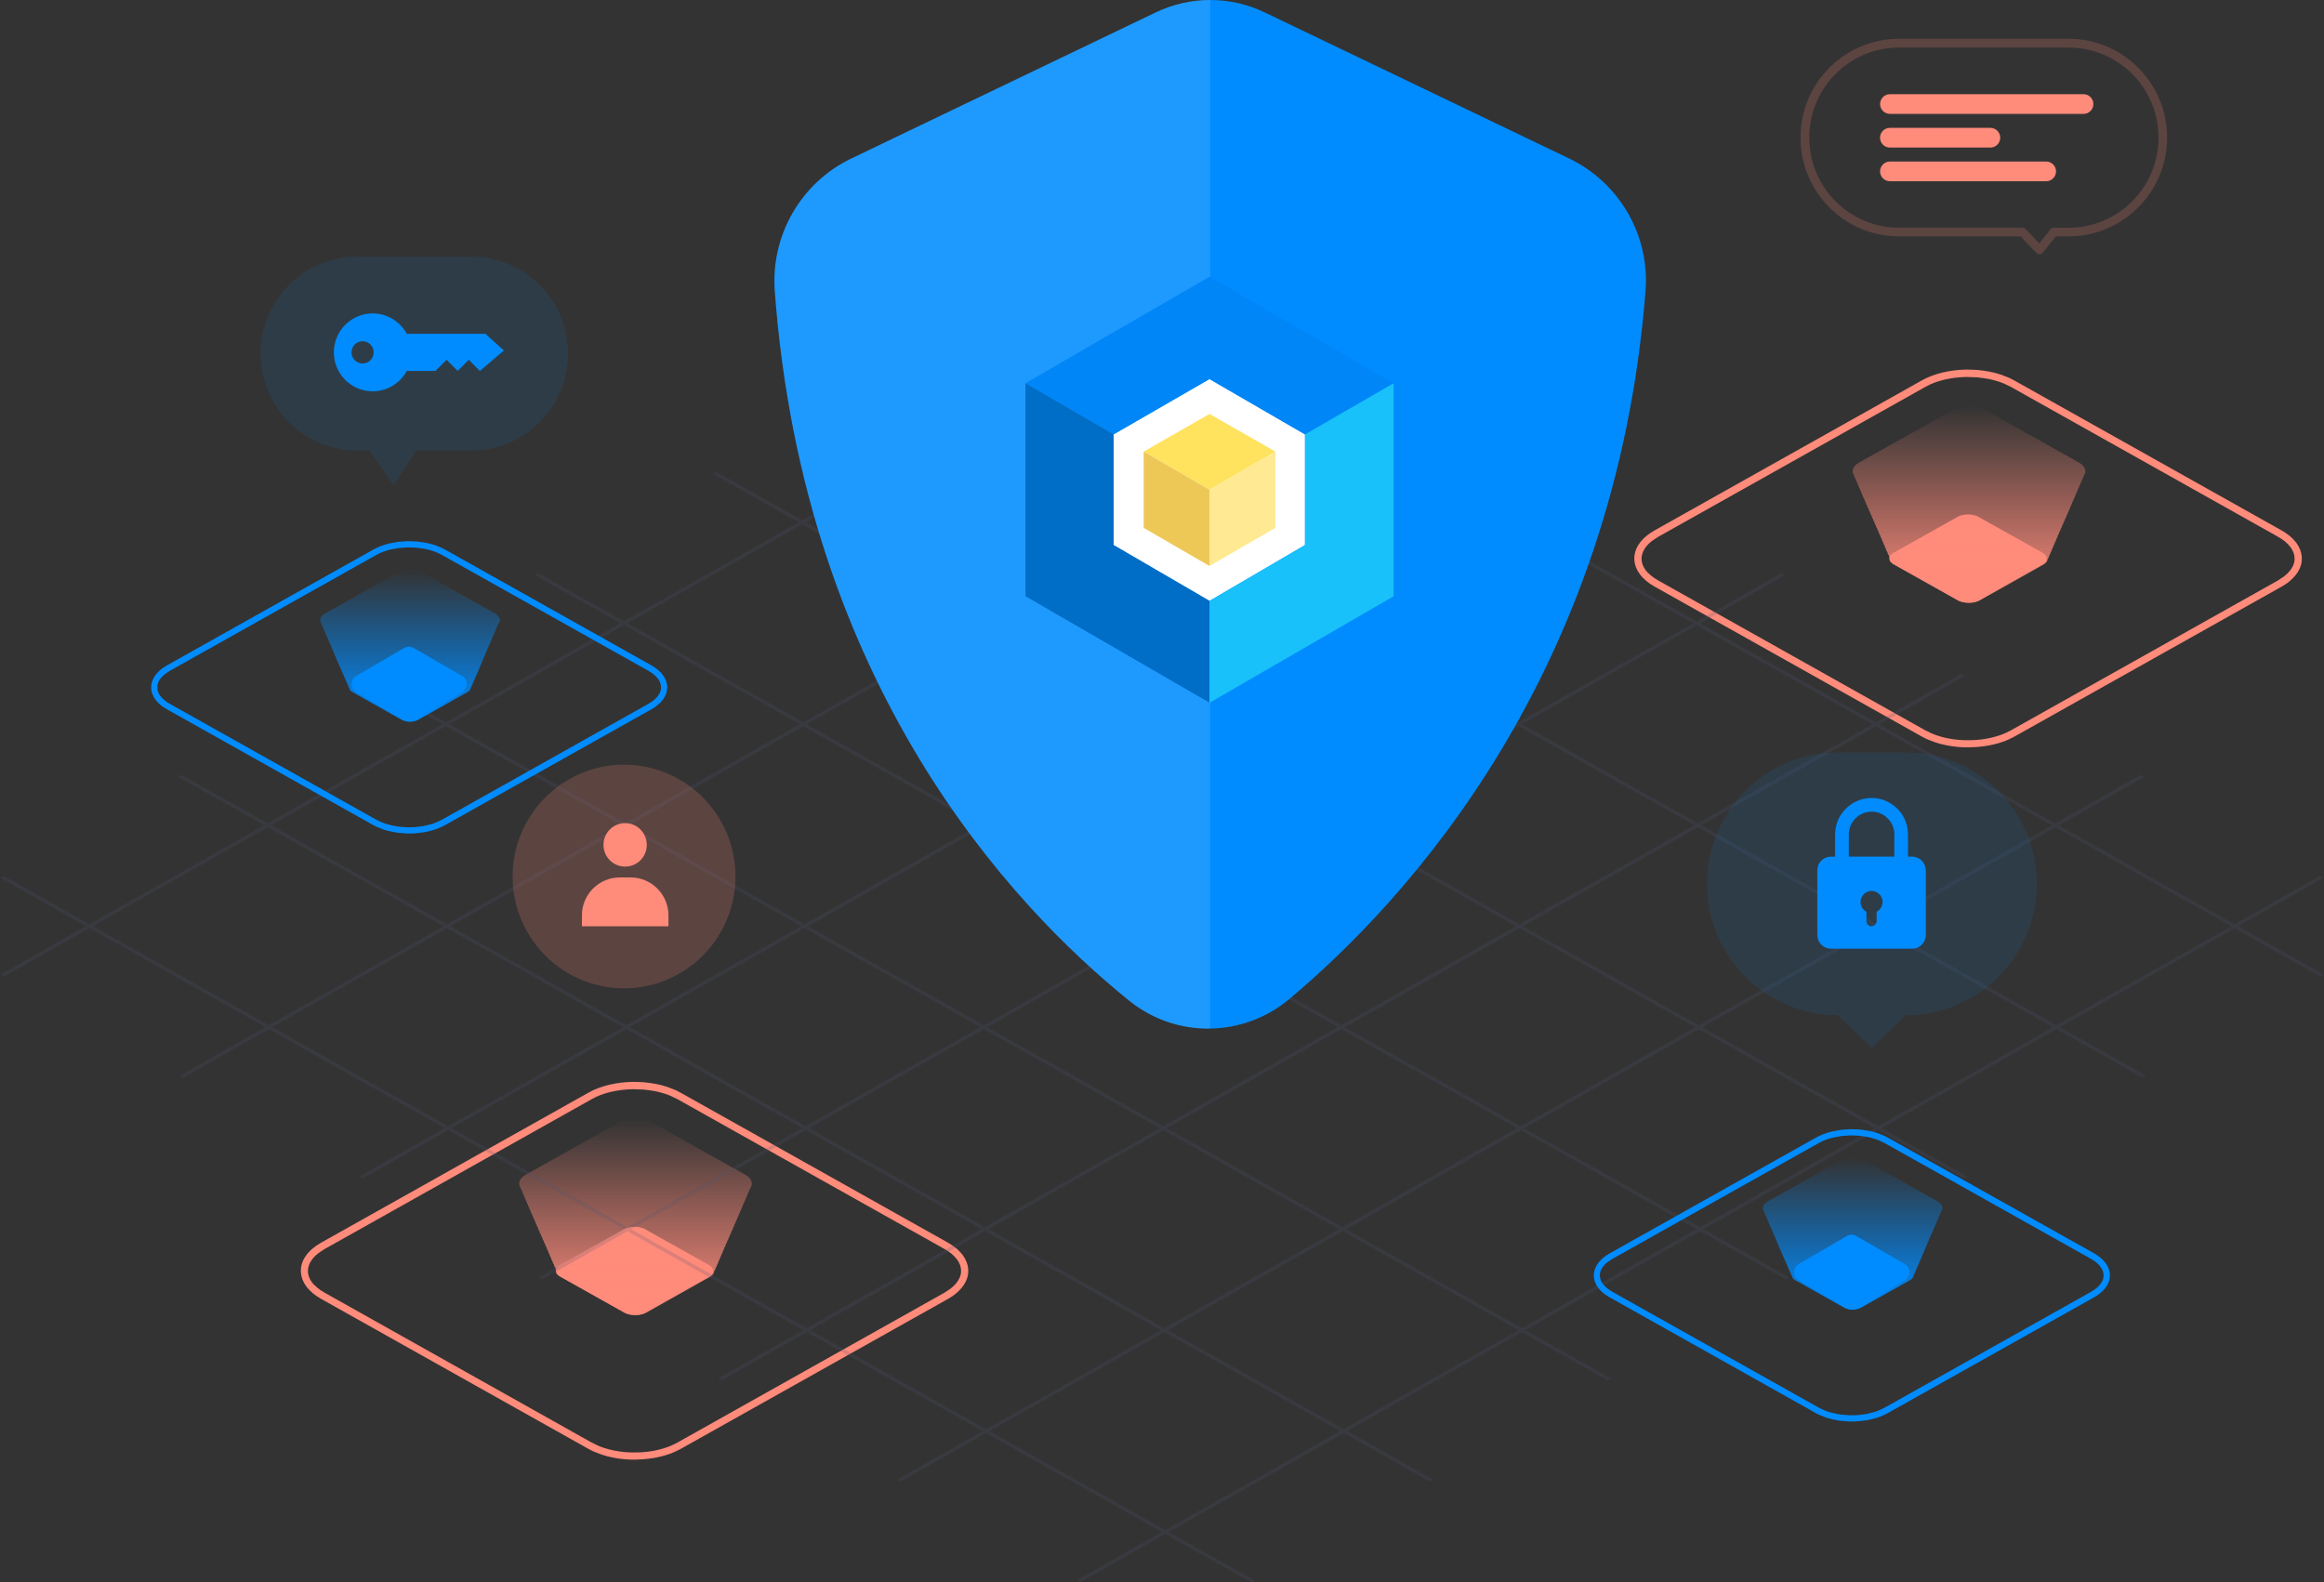 <svg width="420" height="286" viewBox="0 0 420 286" fill="none" xmlns="http://www.w3.org/2000/svg">
<rect x="0" y="0" width="420" height="286" fill="#333333" stroke="none"/>
<g clip-path="url(#clip0_2128_9697)">
<path d="M115.052 263.817H113.964L112.884 263.748L111.822 263.628L110.777 263.447L109.758 263.215L108.764 262.923L107.196 262.313L106.339 261.875L58.023 234.758L57.252 234.285L56.541 233.752L55.89 233.142L55.419 232.601L54.956 231.896L54.648 231.226L54.459 230.555L54.365 229.911L54.391 229.171L54.528 228.492L54.776 227.822L55.085 227.255L55.53 226.627L56.079 226.034L56.721 225.476L57.218 225.115L57.998 224.625L106.314 197.508L107.153 197.07L108.087 196.683L109.047 196.348L110.057 196.073L111.085 195.858L112.148 195.695L113.219 195.592L114.289 195.54L115.377 195.557L116.448 195.617L117.519 195.746L118.564 195.918L119.584 196.15L120.577 196.442L122.145 197.053L123.01 197.5L171.327 224.608L172.098 225.089L172.8 225.605L173.417 226.18L173.982 226.834L174.393 227.478L174.693 228.131L174.899 228.819L174.984 229.446L174.967 230.194L174.83 230.882L174.582 231.544L174.222 232.188L173.819 232.738L173.271 233.331L172.646 233.89L172.149 234.26L171.361 234.749L123.045 261.866L122.188 262.296L121.28 262.691L120.295 263.018L119.301 263.284L118.273 263.499L117.211 263.654L116.148 263.757L115.069 263.8L115.052 263.817ZM56.841 232.266L57.372 232.764L57.98 233.22L58.674 233.649L106.939 260.74L108.284 261.385L109.166 261.703L110.083 261.969L111.025 262.184L112.002 262.347L112.996 262.459L114.007 262.519H115.026L116.037 262.485L117.031 262.39L118.024 262.244L118.984 262.038L119.909 261.789L120.809 261.488L121.631 261.135L122.428 260.731L170.693 233.641L171.823 232.884L172.363 232.412L172.817 231.922L173.143 231.466L173.408 230.976L173.588 230.495L173.682 230.022V229.532L173.622 229.051L173.468 228.561L173.237 228.071L172.92 227.59L172.483 227.091L171.969 226.61L171.369 226.172L170.667 225.734L122.402 198.651L121.049 198.007L120.175 197.689L119.258 197.422L118.316 197.207L117.331 197.053L116.328 196.932L114.306 196.864L113.304 196.915L112.302 197.01L111.317 197.164L110.357 197.362L109.423 197.611L108.541 197.912L107.702 198.265L106.931 198.669L58.657 225.759L57.518 226.516L56.969 226.988L56.524 227.478L56.173 227.977L55.933 228.432L55.762 228.922L55.667 229.403L55.65 229.876L55.719 230.366L55.864 230.847L56.096 231.337L56.438 231.853L56.832 232.3L56.841 232.266Z" fill="#FF8B7B"/>
<path d="M100.779 230.409L100.916 230.529L101.07 230.649L101.25 230.761L112.755 237.216L112.952 237.319L113.089 237.379L113.312 237.456L113.534 237.525L113.766 237.585L114.014 237.62L114.254 237.646L114.503 237.663H115.008L115.256 237.637L115.496 237.603L115.736 237.551L115.967 237.491L116.182 237.422L116.396 237.336L116.584 237.233L128.098 230.778L128.278 230.667L128.381 230.589L128.518 230.469L128.638 230.349L128.732 230.211L128.809 230.082L128.86 229.945L128.886 229.799V229.661L128.869 229.515L128.835 229.377L128.766 229.24L128.68 229.111L128.569 228.982L128.432 228.862L128.278 228.741L128.098 228.63L116.584 222.175L116.396 222.072L116.25 222.012L116.036 221.934L115.805 221.866L115.573 221.814L115.333 221.771L115.085 221.745L114.837 221.728H114.588L114.34 221.745L114.091 221.762L113.851 221.797L113.612 221.848L113.38 221.909L113.158 221.986L112.952 222.072L112.755 222.175L101.25 228.63L101.07 228.741L100.959 228.819L100.821 228.939L100.702 229.068L100.607 229.197L100.539 229.334L100.487 229.472L100.453 229.609V229.756L100.479 229.893L100.513 230.031L100.582 230.168L100.667 230.306L100.779 230.435V230.409Z" fill="#FF8B7B"/>
<path d="M135.646 214.612L135.586 214.698L135.56 214.818L135.492 215.016L135.381 215.213L135.329 215.291L135.303 215.42L135.226 215.617L135.124 215.815L135.064 215.892L135.038 216.021L134.969 216.219L134.867 216.417L134.798 216.511L134.772 216.64L134.712 216.838L134.61 217.027L134.541 217.113L134.515 217.25L134.447 217.439L134.344 217.629L134.284 217.714L134.258 217.852L134.19 218.05L134.087 218.23L134.027 218.316L134.001 218.462L133.933 218.651L133.83 218.832L133.761 218.926L133.736 219.072L133.667 219.253L133.573 219.433L133.496 219.537L133.47 219.683L133.41 219.863L133.316 220.035L133.239 220.138L133.213 220.284L133.145 220.465L133.059 220.637L132.982 220.74L132.948 220.895L132.888 221.066L132.793 221.238L132.716 221.359L132.691 221.505L132.622 221.677L132.536 221.84L132.459 221.952L132.434 222.098L132.365 222.27L132.279 222.433L132.194 222.545L132.168 222.699L132.108 222.863L132.014 223.026L131.945 223.138L131.902 223.301L131.843 223.464L131.757 223.619L131.671 223.739L131.645 223.894L131.586 224.057L131.5 224.212L131.414 224.332L131.388 224.496L131.329 224.65L131.243 224.805L131.157 224.934L131.123 225.097L131.063 225.252L130.986 225.407L130.892 225.527V225.544L130.857 225.699L130.806 225.854L130.729 226.008L130.626 226.137V226.155L130.6 226.309L130.549 226.464L130.463 226.61L130.369 226.748L130.335 226.911L130.283 227.066L130.206 227.212L130.112 227.349V227.375L130.078 227.53L130.026 227.676L129.949 227.822L129.846 227.968V227.994L129.821 228.14L129.769 228.295L129.684 228.432L129.589 228.578H129.581V228.604L129.564 228.75L129.504 228.896L129.427 229.034L129.332 229.171H129.324V229.214L129.29 229.36L129.247 229.498L129.17 229.635L129.067 229.773H129.058V229.825L129.033 229.971L128.981 230.108L128.913 230.237L128.818 230.375L128.699 230.495L128.561 230.615L128.45 230.693L128.27 230.804L116.765 237.259L116.568 237.362L116.354 237.448L116.131 237.517L115.908 237.577L115.669 237.629L115.42 237.663L115.18 237.68H114.932H114.683L114.426 237.663L114.187 237.637L113.947 237.603L113.707 237.543L113.484 237.474L113.261 237.397L113.133 237.336L112.927 237.233L101.422 230.779L101.242 230.667L101.088 230.546L100.951 230.426L100.84 230.297L100.754 230.16L100.694 230.022L100.651 229.885L100.625 229.747L100.583 229.696L100.488 229.558L100.428 229.421L100.386 229.274L100.368 229.137L100.326 229.094L100.231 228.956L100.163 228.81L100.12 228.664V228.535L100.069 228.492L99.974 228.355L99.906 228.209L99.863 228.063L99.846 227.942L99.812 227.899L99.717 227.753L99.649 227.598L99.606 227.452L99.58 227.323L99.555 227.298L99.46 227.152L99.383 226.997L99.34 226.842L99.323 226.722L99.298 226.687L99.203 226.533L99.126 226.387L99.083 226.232L99.066 226.12L99.041 226.086L98.938 225.931L98.869 225.776L98.818 225.622V225.519L98.775 225.484L98.681 225.329L98.604 225.175L98.552 225.02V224.908L98.527 224.891L98.424 224.736L98.347 224.582L98.295 224.427L98.278 224.324V224.307L98.158 224.152L98.081 223.989L98.038 223.825L98.021 223.731L98.004 223.714L97.901 223.559L97.824 223.396L97.773 223.232L97.756 223.138V223.121L97.644 222.966L97.558 222.803L97.507 222.631V222.528H97.49L97.379 222.373L97.302 222.201L97.25 222.029V221.943H97.233L97.122 221.771L97.044 221.608L96.993 221.436L96.976 221.359L96.865 221.178L96.779 221.006L96.728 220.834V220.757H96.719L96.608 220.585L96.522 220.413L96.462 220.233V220.147L96.342 219.992L96.265 219.812L96.205 219.631V219.562L96.085 219.399L95.999 219.219L95.939 219.029V218.969L95.828 218.797L95.734 218.608L95.682 218.419V218.35L95.562 218.196L95.477 218.007L95.425 217.818V217.749L95.305 217.594L95.22 217.396L95.16 217.207V217.139L95.049 216.984L94.954 216.795L94.894 216.597V216.546L94.783 216.382L94.697 216.185L94.637 215.987V215.927L94.534 215.781L94.44 215.583L94.38 215.385V215.334L94.278 215.188L94.175 214.99L94.115 214.784V214.741L94.012 214.595L93.918 214.397L93.849 214.191L93.832 213.984V213.778L93.875 213.58L93.943 213.374L94.055 213.176L94.192 212.979L94.372 212.79L94.577 212.609L94.731 212.497L94.997 212.334L112.011 202.785L112.31 202.639L112.619 202.51L112.944 202.39L113.278 202.295L113.638 202.227L113.989 202.175L114.358 202.141L114.726 202.124H115.086L115.463 202.141L115.823 202.184L116.183 202.244L116.525 202.321L116.859 202.424L117.185 202.545L117.39 202.639L117.682 202.785L134.695 212.334L134.961 212.497L135.192 212.669L135.389 212.85L135.552 213.048L135.68 213.245L135.775 213.443L135.835 213.649L135.869 213.855V214.062L135.826 214.259L135.749 214.466L135.646 214.663V214.612Z" fill="url(#paint0_linear_2128_9697)"/>
<path d="M356.049 135.076H354.961L353.881 135.007L352.819 134.887L351.774 134.706L350.754 134.474L349.761 134.182L348.184 133.572L347.328 133.133L299.012 106.017L298.241 105.544L297.529 105.011L296.878 104.401L296.407 103.86L295.945 103.155L295.636 102.484L295.448 101.814L295.354 101.169L295.379 100.43L295.516 99.751L295.765 99.081L296.073 98.514L296.519 97.886L297.067 97.293L297.709 96.734L298.206 96.374L298.986 95.884L347.302 68.767L348.142 68.329L349.075 67.942L350.035 67.607L351.046 67.332L352.082 67.117L353.145 66.954L354.215 66.85L355.286 66.799L356.374 66.816L357.445 66.876L358.516 67.005L359.561 67.177L360.589 67.409L361.583 67.701L363.15 68.311L364.016 68.758L412.332 95.866L413.103 96.348L413.805 96.863L414.422 97.439L414.988 98.092L415.399 98.737L415.699 99.39L415.904 100.078L415.99 100.714L415.973 101.462L415.836 102.149L415.587 102.811L415.227 103.456L414.825 104.006L414.277 104.599L413.651 105.157L413.154 105.527L412.366 106.017L364.05 133.133L363.193 133.563L362.285 133.958L361.3 134.285L360.306 134.551L359.278 134.766L358.216 134.921L357.154 135.024L356.074 135.067L356.049 135.076ZM297.838 103.524L298.369 104.023L298.977 104.478L299.671 104.908L347.936 131.999L349.281 132.643L350.163 132.961L351.08 133.236L352.022 133.451L352.999 133.615L353.993 133.726L355.004 133.787H356.023L357.034 133.752L358.028 133.658L359.021 133.512L359.981 133.305L360.906 133.056L361.805 132.755L362.628 132.403L363.425 131.999L411.689 104.908L412.82 104.152L413.36 103.679L413.814 103.189L414.139 102.734L414.405 102.244L414.585 101.762L414.679 101.29V100.8L414.619 100.318L414.465 99.829L414.234 99.339L413.917 98.857L413.48 98.359L412.966 97.878L412.366 97.439L411.664 97.001L363.399 69.919L362.045 69.274L361.172 68.956L360.255 68.69L359.313 68.475L357.334 68.2L355.312 68.131L354.31 68.183L353.307 68.277L352.322 68.432L351.363 68.629L350.437 68.879L349.555 69.18L348.716 69.532L347.945 69.936L299.671 97.027L298.532 97.783L297.984 98.256L297.538 98.746L297.187 99.244L296.947 99.7L296.776 100.19L296.681 100.671L296.664 101.144L296.733 101.633L296.878 102.115L297.11 102.605L297.452 103.12L297.846 103.567L297.838 103.524Z" fill="#FF8B7B"/>
<path d="M341.777 101.668L341.914 101.788L342.068 101.908L342.248 102.02L353.753 108.475L353.95 108.578L354.087 108.638L354.31 108.715L354.533 108.784L354.764 108.844L355.012 108.879L355.252 108.904L355.501 108.922H356.006L356.254 108.896L356.494 108.861L356.734 108.81L356.965 108.75L357.18 108.681L357.394 108.595L357.582 108.492L369.096 102.037L369.276 101.925L369.379 101.848L369.516 101.728L369.636 101.607L369.73 101.47L369.807 101.341L369.858 101.203L369.884 101.057V100.92L369.867 100.774L369.833 100.636L369.764 100.499L369.678 100.37L369.567 100.241L369.43 100.12L369.276 100L369.096 99.888L357.582 93.434L357.394 93.331L357.248 93.27L357.034 93.193L356.803 93.124L356.571 93.073L356.332 93.03L356.083 93.004L355.835 92.987H355.586L355.338 93.004L355.089 93.021L354.85 93.056L354.61 93.107L354.378 93.167L354.156 93.245L353.95 93.331L353.753 93.434L342.248 99.888L342.068 100L341.957 100.078L341.82 100.198L341.7 100.327L341.605 100.456L341.537 100.593L341.485 100.731L341.451 100.868V101.014L341.477 101.152L341.511 101.289L341.58 101.427L341.665 101.564L341.777 101.693V101.668Z" fill="#FF8B7B"/>
<path d="M376.644 85.871L376.584 85.957L376.559 86.077L376.49 86.275L376.379 86.472L376.327 86.549L376.302 86.678L376.224 86.876L376.122 87.074L376.062 87.151L376.036 87.28L375.967 87.478L375.865 87.675L375.796 87.77L375.77 87.899L375.71 88.097L375.608 88.286L375.539 88.372L375.513 88.509L375.445 88.698L375.342 88.887L375.282 88.973L375.256 89.111L375.188 89.308L375.085 89.489L375.025 89.575L374.999 89.721L374.931 89.91L374.828 90.091L374.759 90.185L374.734 90.331L374.665 90.512L374.571 90.692L374.494 90.795L374.468 90.942L374.408 91.122L374.314 91.294L374.237 91.397L374.211 91.543L374.143 91.724L374.057 91.895L373.98 91.999L373.946 92.153L373.886 92.325L373.791 92.497L373.714 92.618L373.689 92.764L373.62 92.936L373.534 93.099L373.457 93.21L373.432 93.357L373.363 93.528L373.277 93.692L373.192 93.803L373.166 93.958L373.106 94.121L373.012 94.285L372.943 94.397L372.901 94.56L372.841 94.723L372.755 94.878L372.669 94.998L372.644 95.153L372.584 95.316L372.498 95.471L372.412 95.591L372.387 95.754L372.327 95.909L372.241 96.064L372.155 96.193L372.121 96.356L372.061 96.511L371.984 96.666L371.89 96.786V96.803L371.855 96.958L371.804 97.112L371.727 97.267L371.624 97.396V97.413L371.598 97.568L371.547 97.723L371.461 97.869L371.367 98.006L371.333 98.17L371.281 98.324L371.204 98.471L371.11 98.608V98.634L371.076 98.788L371.024 98.935L370.947 99.081L370.845 99.227V99.253L370.819 99.399L370.767 99.553L370.682 99.691L370.588 99.837H370.579V99.863L370.562 100.009L370.502 100.155L370.425 100.293L370.331 100.43H370.322V100.473L370.288 100.619L370.245 100.757L370.168 100.894L370.065 101.032H370.056V101.083L370.031 101.229L369.979 101.367L369.911 101.496L369.817 101.633L369.697 101.754L369.56 101.874L369.448 101.951L369.268 102.063L357.763 108.518L357.566 108.621L357.352 108.707L357.129 108.776L356.906 108.836L356.667 108.887L356.418 108.922L356.178 108.939H355.93H355.681L355.424 108.922L355.185 108.896L354.945 108.862L354.705 108.801L354.482 108.733L354.259 108.655L354.131 108.595L353.925 108.492L342.42 102.037L342.24 101.926L342.086 101.805L341.949 101.685L341.838 101.556L341.752 101.419L341.692 101.281L341.649 101.143L341.623 101.006L341.581 100.954L341.486 100.817L341.426 100.679L341.384 100.533L341.366 100.396L341.324 100.353L341.229 100.215L341.161 100.069L341.118 99.923V99.794L341.067 99.751L340.972 99.614L340.904 99.468L340.861 99.321L340.844 99.201L340.81 99.158L340.715 99.012L340.647 98.857L340.604 98.711L340.578 98.582L340.553 98.556L340.458 98.41L340.381 98.256L340.338 98.101L340.321 97.981L340.296 97.946L340.201 97.791L340.124 97.645L340.081 97.491L340.064 97.379L340.039 97.345L339.936 97.19L339.867 97.035L339.816 96.88V96.777L339.773 96.743L339.679 96.588L339.602 96.433L339.55 96.279V96.167L339.525 96.15L339.422 95.995L339.345 95.841L339.293 95.686L339.276 95.583V95.566L339.156 95.411L339.079 95.248L339.036 95.084L339.019 94.99L339.002 94.972L338.899 94.818L338.822 94.654L338.771 94.491L338.754 94.397V94.379L338.642 94.225L338.557 94.061L338.505 93.889V93.786H338.488L338.377 93.632L338.3 93.46L338.248 93.288V93.202H338.231L338.12 93.03L338.043 92.867L337.991 92.695L337.974 92.618L337.863 92.437L337.777 92.265L337.726 92.093V92.016H337.717L337.606 91.844L337.52 91.672L337.46 91.492V91.406L337.34 91.251L337.263 91.07L337.203 90.89V90.821L337.083 90.658L336.997 90.477L336.937 90.288V90.228L336.826 90.056L336.732 89.867L336.68 89.678V89.609L336.561 89.455L336.475 89.266L336.423 89.076V89.008L336.304 88.853L336.218 88.655L336.158 88.466V88.397L336.047 88.243L335.952 88.054L335.892 87.856V87.804L335.781 87.641L335.695 87.443L335.635 87.246V87.186L335.533 87.039L335.438 86.842L335.378 86.644V86.593L335.276 86.446L335.173 86.249L335.113 86.042V85.999L335.01 85.853L334.916 85.656L334.847 85.449L334.83 85.243V85.037L334.873 84.839L334.941 84.633L335.053 84.435L335.19 84.237L335.37 84.049L335.575 83.868L335.73 83.756L335.995 83.593L353.009 74.044L353.308 73.898L353.617 73.769L353.942 73.649L354.276 73.554L354.636 73.486L354.988 73.434L355.356 73.4L355.724 73.382H356.084L356.461 73.4L356.821 73.442L357.181 73.503L357.523 73.58L357.857 73.683L358.183 73.803L358.389 73.898L358.68 74.044L375.693 83.593L375.959 83.756L376.19 83.928L376.387 84.109L376.55 84.306L376.678 84.504L376.773 84.702L376.833 84.908L376.867 85.114V85.32L376.824 85.518L376.747 85.724L376.644 85.922V85.871Z" fill="url(#paint1_linear_2128_9697)"/>
<g opacity="0.2">
<path d="M209.379 57.534L193.865 48.801L193.223 49.162L208.728 57.895L209.371 57.534H209.379ZM241.796 75.789L210.022 57.903L209.379 58.264L241.145 76.15L241.787 75.789H241.796ZM274.212 94.044L242.438 76.159L241.796 76.519L273.57 94.405L274.212 94.044ZM306.612 112.3L274.846 94.414L274.204 94.775L305.969 112.661L306.612 112.3ZM339.028 130.555L307.254 112.669L306.612 113.03L338.386 130.916L339.028 130.555ZM371.436 148.81L339.671 130.924L339.028 131.285L370.793 149.171L371.436 148.81ZM403.852 167.065L372.078 149.18L371.436 149.541L403.21 167.426L403.852 167.065ZM420.009 176.167L404.503 167.435L403.861 167.796L419.367 176.528L420.009 176.167Z" fill="#4D5375"/>
<path d="M177.168 75.78L161.662 67.048L161.02 67.409L176.525 76.141L177.168 75.78ZM209.584 94.035L177.819 76.15L177.176 76.511L208.942 94.397L209.584 94.035ZM242.001 112.291L210.227 94.405L209.584 94.766L241.358 112.652L242.001 112.291ZM274.408 130.538L242.635 112.652L241.992 113.013L273.757 130.898L274.4 130.538H274.408ZM306.825 148.784L275.051 130.898L274.408 131.259L306.182 149.145L306.825 148.784ZM339.224 167.04L307.459 149.154L306.816 149.515L338.582 167.401L339.224 167.04ZM371.641 185.295L339.867 167.409L339.224 167.77L370.998 185.656L371.641 185.295ZM387.797 194.397L372.292 185.664L371.649 186.025L387.155 194.758L387.797 194.397Z" fill="#4D5375"/>
<path d="M144.975 94.035L129.461 85.303L128.818 85.664L144.324 94.397L144.967 94.035H144.975ZM177.392 112.291L145.618 94.405L144.975 94.766L176.741 112.652L177.383 112.291H177.392ZM209.808 130.546L178.034 112.66L177.392 113.021L209.166 130.907L209.808 130.546ZM242.207 148.801L210.442 130.916L209.799 131.277L241.565 149.162L242.207 148.801ZM274.624 167.057L242.85 149.171L242.207 149.532L273.981 167.418L274.624 167.057ZM307.032 185.312L275.266 167.426L274.624 167.787L306.389 185.673L307.032 185.312ZM339.448 203.559L307.674 185.673L307.032 186.034L338.805 203.92L339.448 203.559ZM355.605 212.661L340.099 203.928L339.457 204.289L354.962 213.022L355.605 212.661Z" fill="#4D5375"/>
<path d="M112.763 112.282L97.258 103.55L96.615 103.911L112.13 112.643L112.772 112.282H112.763ZM145.18 130.537L113.415 112.652L112.772 113.013L144.537 130.898L145.18 130.537ZM177.596 148.793L145.822 130.907L145.18 131.268L176.954 149.154L177.596 148.793ZM210.004 167.039L178.239 149.154L177.596 149.515L209.362 167.4L210.004 167.039ZM242.421 185.295L210.647 167.409L210.004 167.77L241.778 185.656L242.421 185.295ZM274.828 203.55L243.063 185.664L242.421 186.025L274.186 203.911L274.828 203.55ZM307.245 221.805L275.471 203.92L274.828 204.281L306.602 222.166L307.245 221.805ZM323.402 230.907L307.896 222.175L307.253 222.536L322.759 231.268L323.402 230.907Z" fill="#4D5375"/>
<path d="M80.561 130.529L65.047 121.797L64.404 122.158L79.919 130.89L80.561 130.529ZM112.978 148.784L81.212 130.899L80.57 131.26L112.335 149.145L112.978 148.784ZM145.394 167.04L113.62 149.154L112.978 149.515L144.751 167.401L145.394 167.04ZM177.802 185.295L146.036 167.409L145.394 167.77L177.159 185.656L177.802 185.295ZM210.218 203.55L178.444 185.665L177.802 186.026L209.576 203.911L210.218 203.55ZM242.626 221.797L210.852 203.911L210.21 204.272L241.975 222.158L242.618 221.797H242.626ZM275.043 240.052L243.269 222.167L242.626 222.528L274.4 240.413L275.043 240.052ZM291.191 249.154L275.685 240.422L275.043 240.783L290.548 249.515L291.191 249.154Z" fill="#4D5375"/>
<path d="M48.35 148.776L32.836 140.043L32.193 140.404L47.708 149.137L48.35 148.776ZM80.767 167.031L49.001 149.145L48.359 149.506L80.124 167.392L80.767 167.031ZM113.183 185.286L81.409 167.401L80.767 167.762L112.541 185.647L113.183 185.286ZM145.591 203.533L113.826 185.647L113.183 186.008L144.948 203.894L145.591 203.533ZM178.007 221.788L146.233 203.903L145.591 204.264L177.365 222.149L178.007 221.788ZM210.407 240.035L178.641 222.149L177.999 222.51L209.764 240.396L210.407 240.035ZM242.823 258.29L211.049 240.405L210.407 240.766L242.181 258.651L242.823 258.29ZM258.98 267.392L243.474 258.66L242.832 259.021L258.337 267.753L258.98 267.392Z" fill="#4D5375"/>
<path d="M16.157 167.031L0.643 158.299L0 158.66L15.514 167.392L16.157 167.031ZM48.573 185.286L16.808 167.401L16.165 167.762L47.931 185.647L48.573 185.286ZM80.99 203.542L49.216 185.656L48.573 186.017L80.347 203.903L80.99 203.542ZM113.398 221.797L81.632 203.911L80.99 204.272L112.755 222.158L113.398 221.797ZM145.814 240.052L114.04 222.167L113.398 222.528L145.171 240.413L145.814 240.052ZM178.213 258.308L146.448 240.422L145.805 240.783L177.571 258.669L178.213 258.308ZM210.63 276.563L178.856 258.677L178.213 259.038L209.987 276.924L210.63 276.563ZM226.786 285.665L211.281 276.933L210.638 277.294L226.144 286.026L226.786 285.665Z" fill="#4D5375"/>
<path d="M419.914 158.66L419.272 158.299L403.869 167.031L403.226 167.392L371.658 185.278L371.015 185.639L339.456 203.525L338.813 203.886L307.245 221.771L306.602 222.132L275.043 240.018L274.4 240.388L242.84 258.273L242.198 258.643L210.647 276.529L210.004 276.89L194.584 285.631L195.235 285.992L210.655 277.251L211.298 276.89L242.857 259.004L243.5 258.643L275.06 240.757L275.702 240.396L307.253 222.51L307.896 222.149L339.456 204.264L340.098 203.903L371.649 186.017L372.3 185.647L403.86 167.762L404.503 167.392L419.906 158.66H419.914Z" fill="#4D5375"/>
<path d="M387.497 140.413L386.846 140.052L371.452 148.785L370.809 149.154L339.25 167.04L338.607 167.409L307.039 185.295L306.396 185.656L274.828 203.542L274.185 203.903L242.634 221.789L241.992 222.158L210.432 240.044L209.79 240.414L178.238 258.299L177.596 258.66L162.176 267.401L162.827 267.762L178.238 259.03L178.881 258.66L210.449 240.775L211.092 240.414L242.651 222.528L243.294 222.167L274.845 204.281L275.488 203.92L307.047 186.034L307.69 185.673L339.25 167.788L339.892 167.427L371.46 149.541L372.103 149.18L387.514 140.439L387.497 140.413Z" fill="#4D5375"/>
<path d="M355.09 122.166L354.439 121.797L339.036 130.538L338.393 130.899L306.825 148.784L306.183 149.145L274.623 167.031L273.98 167.401L242.412 185.287L241.769 185.656L210.218 203.542L209.576 203.903L178.016 221.789L177.374 222.15L145.814 240.035L145.171 240.405L129.76 249.137L130.402 249.507L145.822 240.766L146.465 240.405L178.025 222.519L178.667 222.158L210.235 204.272L210.878 203.903L242.429 186.017L243.08 185.656L274.64 167.77L275.282 167.409L306.834 149.524L307.476 149.163L339.044 131.277L339.687 130.916L355.098 122.184L355.09 122.166Z" fill="#4D5375"/>
<path d="M322.664 103.92L322.022 103.559L306.619 112.291L305.976 112.652L274.408 130.538L273.765 130.899L242.206 148.784L241.563 149.154L209.995 167.04L209.352 167.409L177.784 185.295L177.141 185.656L145.582 203.542L144.939 203.903L113.388 221.788L112.745 222.158L97.334 230.89L97.977 231.26L113.397 222.519L114.039 222.158L145.59 204.272L146.233 203.903L177.792 186.017L178.435 185.647L209.986 167.762L210.629 167.401L242.188 149.515L242.831 149.154L274.399 131.268L275.042 130.907L306.61 113.021L307.253 112.66L322.647 103.928L322.664 103.92Z" fill="#4D5375"/>
<path d="M290.258 85.664L289.607 85.303L274.212 94.035L273.57 94.405L242.01 112.291L241.359 112.66L209.799 130.546L209.157 130.907L177.589 148.793L176.946 149.154L145.386 167.04L144.744 167.409L113.184 185.295L112.541 185.665L80.99 203.55L80.348 203.911L64.928 212.652L65.579 213.013L80.99 204.281L81.633 203.911L113.184 186.025L113.826 185.665L145.386 167.779L146.037 167.418L177.589 149.532L178.231 149.162L209.799 131.277L210.442 130.907L242.002 113.021L242.644 112.66L274.212 94.775L274.855 94.414L290.258 85.673V85.664Z" fill="#4D5375"/>
<path d="M257.849 67.409L257.206 67.048L241.795 75.78L241.152 76.15L209.593 94.035L208.95 94.405L177.399 112.291L176.756 112.652L145.188 130.538L144.546 130.898L112.986 148.784L112.343 149.154L80.784 167.04L80.141 167.409L48.581 185.295L47.939 185.656L32.527 194.397L33.17 194.758L48.59 186.025L49.232 185.656L80.784 167.77L81.426 167.409L112.986 149.523L113.628 149.162L145.197 131.277L145.839 130.907L177.408 113.021L178.05 112.652L209.61 94.766L210.252 94.405L241.821 76.519L242.463 76.158L257.866 67.417L257.849 67.409Z" fill="#4D5375"/>
<path d="M225.434 49.171L224.783 48.801L209.38 57.534L208.737 57.903L177.169 75.789L176.526 76.159L144.967 94.044L144.324 94.405L112.756 112.291L112.113 112.652L80.553 130.538L79.911 130.907L48.351 148.793L47.709 149.163L16.157 167.048L15.515 167.409L0.104 176.133L0.755 176.503L16.166 167.762L16.817 167.401L48.368 149.515L49.011 149.145L80.571 131.26L81.213 130.89L112.764 113.004L113.407 112.643L144.975 94.758L145.618 94.397L177.177 76.511L177.82 76.141L209.388 58.255L210.031 57.886L225.442 49.154L225.434 49.171Z" fill="#4D5375"/>
</g>
<path d="M153.841 28.655L208.873 2.243C215.101 -0.748 222.34 -0.748 228.568 2.243L283.558 28.638C292.647 32.995 298.172 42.51 297.384 52.583C291.953 121.831 254.191 162.794 233.023 180.559C224.679 187.564 212.574 187.719 204.093 180.886C182.813 163.722 145.282 123.765 140.022 52.592C139.277 42.518 144.768 33.013 153.849 28.646L153.841 28.655Z" fill="#008CFF"/>
<g opacity="0.12">
<path d="M208.873 2.243L153.849 28.655C144.768 33.013 139.277 42.518 140.022 52.6C145.282 123.773 182.822 163.731 204.093 180.894C208.359 184.332 213.542 186 218.708 185.922V0C215.35 0 211.983 0.748 208.873 2.243Z" fill="white"/>
</g>
<path d="M201.24 78.513L218.579 68.509L235.841 78.513V98.513L218.579 108.612L201.24 98.522V78.513Z" fill="white"/>
<path d="M185.324 69.266L218.589 50.013L251.853 69.266L235.851 78.513L218.589 68.509L201.25 78.513L185.333 69.266H185.324Z" fill="#0086F7"/>
<path d="M218.588 127.013V108.603L201.249 98.505V78.504L185.332 69.265V107.761L218.597 127.013H218.588Z" fill="#006DC7"/>
<path d="M251.845 107.77V69.274L235.842 78.522V98.522L218.58 108.621V127.031L251.845 107.779V107.77Z" fill="#18C1F9"/>
<path d="M218.589 74.817L230.488 81.624L218.589 88.517L206.689 81.624L218.589 74.817Z" fill="#FFE25E"/>
<path d="M218.588 102.304V88.517L230.487 81.624V95.41L218.588 102.304Z" fill="#FFEA93"/>
<path d="M206.689 95.41V81.624L218.589 88.517V102.304L206.689 95.41Z" fill="#EDC857"/>
<path d="M74.23 150.641H73.399L71.737 150.495L70.135 150.177L69.364 149.953L68.147 149.48L67.479 149.145L30.171 128.2L29.571 127.83L29.015 127.418L28.501 126.936L28.141 126.515L27.815 126.034L27.532 125.432L27.404 124.985L27.318 124.401L27.344 123.816L27.455 123.284L27.618 122.837L27.884 122.321L28.235 121.831L28.663 121.367L29.169 120.929L29.554 120.645L30.163 120.267L67.471 99.33L68.122 98.995L68.841 98.694L69.595 98.436L70.375 98.221L71.994 97.929L73.656 97.809L75.326 97.869L76.962 98.101L77.759 98.281L78.53 98.505L79.747 98.978L80.415 99.321L117.723 120.258L118.323 120.636L118.871 121.04L119.351 121.487L119.745 121.934L120.079 122.433L120.327 122.94L120.516 123.55L120.584 124.048L120.558 124.642L120.447 125.183L120.284 125.63L120.019 126.137L119.667 126.627L119.239 127.091L118.357 127.813L117.74 128.191L80.432 149.137L79.764 149.472L79.061 149.773L78.299 150.03L77.519 150.237L76.723 150.409L75.078 150.615L74.238 150.649L74.23 150.641ZM29.323 126.18L29.734 126.567L30.197 126.911L30.736 127.237L68.002 148.157L69.038 148.647L69.715 148.896L70.418 149.102L71.9 149.394L73.442 149.523H74.221L75.001 149.498L76.525 149.309L77.973 148.956L78.659 148.724L79.901 148.14L117.166 127.22L118.04 126.644L118.46 126.275L118.802 125.905L119.068 125.535L119.265 125.166L119.385 124.839L119.453 124.478V124.117L119.41 123.756L119.282 123.344L119.102 122.974L118.854 122.613L118.537 122.261L118.143 121.891L117.68 121.556L117.14 121.221L79.875 100.31L78.838 99.811L78.17 99.57L77.468 99.364L76.74 99.201L75.215 98.986L73.664 98.934L72.114 99.046L70.615 99.313L69.903 99.502L69.218 99.734L68.567 100.009L67.976 100.318L30.711 121.238L29.837 121.814L29.417 122.175L29.075 122.544L28.809 122.923L28.612 123.301L28.501 123.627L28.432 123.997V124.358L28.483 124.77L28.586 125.088L28.783 125.501L29.032 125.862L29.331 126.197L29.323 126.18Z" fill="#008CFF"/>
<path d="M90.131 112.592L90.088 112.652L90.071 112.746L90.011 112.901L89.934 113.056L89.891 113.116L89.874 113.219L89.814 113.365L89.737 113.52L89.694 113.58L89.668 113.683L89.617 113.838L89.54 113.984L89.488 114.053L89.471 114.147L89.42 114.293L89.343 114.44L89.291 114.508L89.274 114.611L89.222 114.758L89.145 114.904L89.094 114.964L89.068 115.076L89.017 115.23L88.94 115.368L88.897 115.437L88.871 115.548L88.82 115.694L88.743 115.832L88.691 115.909L88.674 116.021L88.623 116.159L88.546 116.296L88.486 116.373L88.46 116.485L88.417 116.623L88.34 116.76L88.28 116.838L88.254 116.949L88.203 117.087L88.135 117.224L88.075 117.302L88.049 117.422L87.998 117.559L87.929 117.697L87.869 117.792L87.852 117.903L87.8 118.041L87.732 118.17L87.672 118.256L87.655 118.367L87.603 118.505L87.535 118.634L87.475 118.72L87.449 118.84L87.406 118.969L87.338 119.098L87.278 119.184L87.252 119.313L87.209 119.442L87.141 119.562L87.081 119.657L87.055 119.777L87.012 119.906L86.952 120.026L86.884 120.121L86.858 120.25L86.815 120.37L86.755 120.49L86.687 120.585L86.661 120.714L86.618 120.834L86.558 120.954L86.49 121.049L86.464 121.186L86.421 121.307L86.361 121.427L86.284 121.53L86.258 121.659L86.216 121.78L86.156 121.891L86.079 122.003L86.053 122.132L86.01 122.252L85.95 122.364L85.873 122.467V122.484L85.847 122.605L85.804 122.716L85.745 122.828L85.667 122.94V122.957L85.65 123.069L85.607 123.189L85.547 123.292L85.47 123.404V123.43L85.453 123.541L85.41 123.653L85.35 123.756L85.273 123.859V123.894L85.248 124.006L85.213 124.109L85.153 124.212L85.076 124.315V124.358L85.051 124.47L85.008 124.573L84.956 124.676L84.879 124.779L84.785 124.874L84.674 124.968L84.588 125.028L84.451 125.114L75.567 130.099L75.413 130.177L75.25 130.245L75.079 130.297L74.899 130.349L74.719 130.391L74.531 130.417L74.342 130.434H74.154H73.957H73.76L73.571 130.4L73.391 130.374L73.211 130.331L73.04 130.28L72.869 130.22L72.766 130.177L72.612 130.099L63.728 125.114L63.591 125.028L63.471 124.942L63.368 124.848L63.283 124.745L63.214 124.642L63.171 124.538L63.137 124.435L63.12 124.332L63.086 124.289L63.017 124.186L62.966 124.083L62.94 123.971L62.923 123.868L62.897 123.834L62.82 123.731L62.769 123.619L62.734 123.507V123.404L62.691 123.37L62.614 123.266L62.563 123.155L62.529 123.043V122.948L62.486 122.914L62.417 122.802L62.357 122.682L62.323 122.57L62.306 122.467L62.289 122.441L62.212 122.33L62.152 122.209L62.117 122.089L62.1 121.994L62.083 121.969L62.006 121.848L61.946 121.737L61.912 121.616V121.53L61.878 121.504L61.8 121.384L61.74 121.264L61.698 121.143V121.066L61.672 121.04L61.595 120.92L61.535 120.8L61.492 120.679V120.593L61.466 120.585L61.389 120.465L61.329 120.344L61.286 120.224V120.146L61.261 120.129L61.184 120.009L61.124 119.889L61.09 119.76V119.682L61.064 119.665L60.987 119.545L60.927 119.416L60.892 119.287V119.218L60.867 119.21L60.79 119.089L60.73 118.96L60.687 118.823V118.746H60.678L60.593 118.625L60.533 118.488L60.49 118.35V118.29H60.481L60.396 118.153L60.336 118.024L60.293 117.886V117.826H60.284L60.199 117.688L60.139 117.551L60.096 117.413V117.353H60.087L60.002 117.216L59.941 117.078L59.899 116.941V116.872L59.804 116.752L59.745 116.614L59.702 116.477V116.425L59.607 116.296L59.547 116.159L59.505 116.012V115.969L59.41 115.841L59.342 115.694L59.299 115.548V115.497L59.205 115.376L59.136 115.23L59.093 115.084V115.033L58.999 114.912L58.931 114.766L58.888 114.62V114.568L58.802 114.448L58.734 114.302L58.691 114.147V114.104L58.605 113.975L58.537 113.821L58.494 113.675V113.623L58.417 113.511L58.34 113.365L58.297 113.211V113.168L58.22 113.056L58.142 112.901L58.1 112.746V112.712L58.023 112.6L57.946 112.446L57.894 112.291L57.877 112.128V111.964L57.911 111.81L57.971 111.646L58.048 111.492L58.16 111.345L58.297 111.199L58.459 111.062L58.579 110.976L58.785 110.847L71.918 103.473L72.149 103.361L72.389 103.258L72.637 103.172L72.894 103.103L73.168 103.051L73.443 103.009L73.725 102.983H74.008L74.291 102.974L74.573 102.991L74.856 103.026L75.13 103.069L75.396 103.129L75.653 103.206L75.901 103.292L76.064 103.361L76.287 103.473L89.428 110.847L89.634 110.976L89.814 111.113L89.959 111.251L90.088 111.397L90.191 111.552L90.268 111.706L90.311 111.861L90.336 112.024V112.188L90.302 112.342L90.242 112.497L90.165 112.652L90.131 112.592Z" fill="url(#paint2_linear_2128_9697)"/>
<path d="M64.404 122.158L73.039 117.121C73.57 116.812 74.23 116.812 74.761 117.121L83.473 122.166C84.621 122.828 84.621 124.487 83.473 125.149L74.838 130.185C74.307 130.495 73.647 130.495 73.116 130.185L64.404 125.14C63.256 124.478 63.256 122.82 64.404 122.158Z" fill="#008CFF"/>
<path d="M334.95 256.924H334.119L332.457 256.778L331.644 256.64L330.855 256.46L330.084 256.236L328.868 255.764L328.2 255.428L290.892 234.483L290.292 234.113L289.735 233.701L289.221 233.22L288.861 232.798L288.536 232.317L288.253 231.715L288.125 231.268L288.039 230.684L288.065 230.1L288.176 229.567L288.339 229.12L288.604 228.604L288.956 228.114L289.384 227.65L289.889 227.212L290.275 226.928L290.883 226.55L328.191 205.613L328.842 205.278L329.562 204.977L330.316 204.719L331.095 204.504L332.714 204.212L334.376 204.092L336.047 204.143L337.683 204.375L338.48 204.556L339.251 204.779L340.467 205.252L341.144 205.596L378.452 226.533L379.052 226.911L379.6 227.315L380.08 227.762L380.474 228.209L380.808 228.707L381.056 229.214L381.245 229.825L381.313 230.323L381.288 230.916L381.176 231.458L381.014 231.905L380.748 232.412L380.397 232.902L379.968 233.366L379.086 234.088L378.469 234.466L341.161 255.411L340.502 255.746L339.791 256.047L339.028 256.305L338.249 256.511L337.452 256.683L335.807 256.89L334.967 256.924H334.95ZM290.044 232.463L290.455 232.85L290.917 233.194L291.457 233.52L328.722 254.44L329.759 254.93L330.436 255.171L331.138 255.377L332.612 255.669L334.154 255.798H334.933L335.713 255.772L337.246 255.583L338.694 255.231L339.379 254.999L340.621 254.414L377.887 233.495L378.76 232.919L379.172 232.558L379.514 232.188L379.78 231.819L379.968 231.449L380.088 231.122L380.157 230.761V230.4L380.114 230.039L379.986 229.627L379.806 229.266L379.557 228.896L379.24 228.544L378.846 228.174L378.384 227.839L377.844 227.504L340.579 206.593L339.542 206.094L338.865 205.854L338.163 205.647L337.435 205.484L335.91 205.269L334.359 205.218L332.809 205.329L331.309 205.596L330.598 205.785L329.922 206.017L329.271 206.292L328.68 206.601L291.414 227.521L290.541 228.097L290.121 228.458L289.778 228.828L289.513 229.206L289.315 229.584L289.204 229.911L289.136 230.28V230.641L289.187 231.054L289.29 231.372L289.487 231.784L289.735 232.145L290.035 232.48L290.044 232.463Z" fill="#008CFF"/>
<path d="M350.849 218.866L350.807 218.926L350.789 219.021L350.729 219.175L350.652 219.33L350.609 219.39L350.592 219.494L350.532 219.64L350.455 219.794L350.412 219.854L350.387 219.958L350.335 220.112L350.258 220.258L350.207 220.327L350.19 220.422L350.138 220.568L350.061 220.714L350.01 220.783L349.993 220.886L349.941 221.032L349.864 221.178L349.813 221.238L349.787 221.35L349.736 221.505L349.659 221.642L349.616 221.711L349.59 221.823L349.539 221.969L349.462 222.106L349.41 222.184L349.393 222.295L349.342 222.433L349.265 222.57L349.205 222.648L349.179 222.76L349.136 222.897L349.059 223.035L348.999 223.112L348.973 223.224L348.922 223.361L348.853 223.499L348.793 223.576L348.768 223.696L348.716 223.834L348.648 223.971L348.588 224.066L348.571 224.178L348.519 224.315L348.451 224.444L348.391 224.53L348.374 224.642L348.322 224.779L348.254 224.908L348.194 224.994L348.168 225.115L348.125 225.243L348.057 225.372L347.997 225.458L347.971 225.587L347.928 225.716L347.86 225.836L347.8 225.931L347.774 226.051L347.731 226.18L347.671 226.301L347.603 226.395L347.577 226.524L347.534 226.644L347.474 226.765L347.406 226.859L347.38 226.988L347.337 227.108L347.277 227.229L347.209 227.323L347.183 227.461L347.14 227.581L347.08 227.702L347.003 227.805L346.977 227.934L346.934 228.054L346.874 228.166L346.797 228.277L346.772 228.406L346.729 228.527L346.669 228.638L346.592 228.742V228.759L346.566 228.879L346.523 228.991L346.463 229.102L346.386 229.214V229.231L346.369 229.343L346.326 229.463L346.266 229.567L346.189 229.678V229.704L346.172 229.816L346.129 229.928L346.069 230.031L345.992 230.134V230.168L345.966 230.28L345.932 230.383L345.872 230.486L345.795 230.589V230.632L345.769 230.744L345.726 230.847L345.675 230.95L345.598 231.053L345.504 231.148L345.392 231.243L345.307 231.303L345.17 231.389L336.286 236.374L336.132 236.451L335.969 236.52L335.798 236.571L335.618 236.623L335.438 236.666L335.249 236.692L335.061 236.709H334.872H334.675H334.478L334.29 236.674L334.11 236.649L333.93 236.606L333.759 236.554L333.587 236.494L333.485 236.451L333.33 236.374L324.447 231.389L324.31 231.303L324.19 231.217L324.087 231.122L324.001 231.019L323.933 230.916L323.89 230.813L323.856 230.71L323.839 230.607L323.804 230.564L323.736 230.46L323.684 230.357L323.659 230.246L323.642 230.142L323.616 230.108L323.539 230.005L323.487 229.893L323.453 229.781V229.678L323.41 229.644L323.333 229.541L323.282 229.429L323.247 229.317V229.223L323.205 229.188L323.136 229.077L323.076 228.956L323.042 228.845L323.025 228.742L323.008 228.716L322.93 228.604L322.871 228.484L322.836 228.363L322.819 228.269L322.802 228.243L322.725 228.123L322.665 228.011L322.631 227.891V227.805L322.596 227.779L322.519 227.659L322.459 227.538L322.416 227.418V227.341L322.391 227.315L322.314 227.194L322.254 227.074L322.211 226.954V226.868L322.185 226.859L322.108 226.739L322.048 226.619L322.005 226.498V226.421L321.98 226.404L321.902 226.283L321.842 226.163L321.808 226.034V225.957L321.783 225.94L321.705 225.819L321.645 225.69L321.611 225.561V225.493L321.586 225.484L321.508 225.364L321.448 225.235L321.406 225.097V225.02H321.397L321.311 224.9L321.251 224.762L321.209 224.625V224.564H321.2L321.114 224.427L321.054 224.298L321.012 224.16V224.1H321.003L320.917 223.963L320.857 223.825L320.814 223.688V223.628H320.806L320.72 223.49L320.66 223.353L320.617 223.215V223.146L320.523 223.026L320.463 222.888L320.42 222.751V222.699L320.326 222.57L320.266 222.433L320.223 222.287V222.244L320.129 222.115L320.061 221.969L320.018 221.823V221.771L319.924 221.651L319.855 221.505L319.812 221.359V221.307L319.718 221.187L319.649 221.041L319.607 220.894V220.843L319.521 220.723L319.452 220.576L319.41 220.422V220.379L319.324 220.25L319.255 220.095L319.213 219.949V219.897L319.135 219.786L319.058 219.64L319.015 219.485V219.442L318.938 219.33L318.861 219.175L318.818 219.021V218.986L318.741 218.875L318.664 218.72L318.613 218.565L318.596 218.402V218.239L318.63 218.084L318.69 217.921L318.767 217.766L318.878 217.62L319.015 217.474L319.178 217.336L319.298 217.25L319.504 217.121L332.637 209.747L332.868 209.635L333.108 209.532L333.356 209.446L333.613 209.377L333.887 209.326L334.161 209.283L334.444 209.257H334.727L335.01 209.249L335.292 209.266L335.575 209.3L335.849 209.343L336.115 209.403L336.372 209.481L336.62 209.567L336.783 209.635L337.006 209.747L350.147 217.121L350.352 217.25L350.532 217.388L350.678 217.525L350.807 217.671L350.909 217.826L350.986 217.981L351.029 218.136L351.055 218.299V218.462L351.021 218.617L350.961 218.772L350.884 218.926L350.849 218.866Z" fill="url(#paint3_linear_2128_9697)"/>
<path d="M325.125 228.441L333.76 223.404C334.291 223.095 334.951 223.095 335.482 223.404L344.194 228.45C345.342 229.111 345.342 230.77 344.194 231.432L335.559 236.469C335.028 236.778 334.368 236.778 333.837 236.469L325.125 231.423C323.977 230.762 323.977 229.103 325.125 228.441Z" fill="#008CFF"/>
<path opacity="0.2" d="M368.573 45.956C368.359 45.956 368.154 45.87 367.999 45.707L365.164 42.725H343.19C333.373 42.725 325.389 34.715 325.389 24.865C325.389 15.015 333.373 7.005 343.19 7.005H373.851C383.668 7.005 391.652 15.015 391.652 24.865C391.652 34.715 383.668 42.725 373.851 42.725H371.546L369.182 45.664C369.036 45.845 368.83 45.948 368.599 45.956C368.591 45.956 368.573 45.956 368.565 45.956H368.573ZM343.199 8.595C334.255 8.595 326.974 15.892 326.974 24.873C326.974 33.855 334.247 41.152 343.199 41.152H365.507C365.721 41.152 365.926 41.238 366.081 41.401L368.531 43.98L370.57 41.453C370.715 41.264 370.946 41.16 371.186 41.16H373.868C382.811 41.16 390.093 33.855 390.093 24.882C390.093 15.909 382.82 8.604 373.868 8.604H343.207L343.199 8.595Z" fill="#FF8B7B"/>
<path d="M376.55 20.585H341.547C340.57 20.585 339.773 19.785 339.773 18.805C339.773 17.826 340.57 17.026 341.547 17.026H376.55C377.527 17.026 378.324 17.826 378.324 18.805C378.324 19.785 377.527 20.585 376.55 20.585Z" fill="#FF8B7B"/>
<path d="M359.716 26.67H341.537C340.56 26.67 339.764 25.87 339.764 24.89C339.764 23.911 340.56 23.111 341.537 23.111H359.716C360.692 23.111 361.489 23.911 361.489 24.89C361.489 25.87 360.692 26.67 359.716 26.67Z" fill="#FF8B7B"/>
<path d="M369.8 32.755H341.547C340.57 32.755 339.773 31.955 339.773 30.975C339.773 29.996 340.57 29.196 341.547 29.196H369.8C370.776 29.196 371.573 29.996 371.573 30.975C371.573 31.955 370.776 32.755 369.8 32.755Z" fill="#FF8B7B"/>
<path opacity="0.1" d="M344.442 136.004H332.14C319.076 136.004 308.479 146.627 308.479 159.743C308.479 172.824 319.033 183.439 332.063 183.473C334.71 185.957 338.291 189.412 338.291 189.412L344.442 183.481C357.506 183.481 368.103 172.858 368.103 159.743C368.103 146.636 357.514 136.004 344.442 136.004Z" fill="#008CFF"/>
<path d="M348.032 157.362C348.032 157.362 348.032 157.319 348.032 157.293C348.015 156.03 347.073 154.998 345.83 154.844C345.633 154.818 345.436 154.826 345.239 154.826H344.819V151.655C344.819 150.924 344.819 150.22 344.682 149.498C344.408 148.054 343.569 146.661 342.429 145.75C341.761 145.217 341.05 144.805 340.236 144.538C339.517 144.306 338.729 144.195 337.975 144.238C336.664 144.298 335.37 144.727 334.325 145.535C333.734 145.991 333.246 146.489 332.8 147.108C332.423 147.632 332.149 148.234 331.952 148.844C331.695 149.626 331.644 150.434 331.644 151.251V154.835H331.541C331.335 154.835 331.13 154.835 330.924 154.835C330.059 154.835 329.262 155.265 328.8 155.995C328.329 156.743 328.431 157.663 328.431 158.505V168.862C328.431 169.541 328.628 170.177 329.1 170.684C329.579 171.208 330.265 171.474 330.967 171.474H345.333C345.668 171.474 346.002 171.457 346.327 171.354C347.347 171.01 348.032 170.065 348.041 168.991V157.379L348.032 157.362ZM340.219 163.077C340.193 163.791 339.782 164.47 339.157 164.805V166.481C339.157 167.005 338.729 167.392 338.232 167.409C337.735 167.435 337.306 166.962 337.306 166.481V164.796C336.989 164.633 336.715 164.384 336.518 164.057C336.073 163.318 336.184 162.381 336.733 161.728C337.238 161.118 338.146 160.868 338.891 161.152C339.679 161.444 340.202 162.158 340.228 163V163.034C340.228 163.034 340.228 163.069 340.228 163.077H340.219ZM342.344 152.162V154.826H334.12V151.156C334.12 150.856 334.12 150.555 334.154 150.254C334.214 149.902 334.308 149.558 334.437 149.223C334.582 148.896 334.762 148.595 334.968 148.311C334.933 148.346 334.908 148.389 334.882 148.423C334.951 148.337 335.011 148.26 335.079 148.174C335.045 148.217 335.011 148.269 334.976 148.311C335.199 148.036 335.448 147.787 335.722 147.564C335.679 147.598 335.627 147.632 335.585 147.667C335.67 147.598 335.747 147.538 335.833 147.469C335.799 147.495 335.756 147.529 335.722 147.555C336.013 147.349 336.313 147.168 336.638 147.022C336.981 146.893 337.324 146.799 337.692 146.73C338.06 146.696 338.429 146.696 338.797 146.73C339.157 146.79 339.508 146.885 339.851 147.022C340.176 147.168 340.476 147.349 340.759 147.555C340.725 147.521 340.69 147.495 340.647 147.469C340.733 147.538 340.81 147.598 340.896 147.667C340.853 147.632 340.802 147.598 340.759 147.564C341.033 147.787 341.281 148.036 341.504 148.311C341.47 148.269 341.436 148.217 341.401 148.174C341.47 148.26 341.53 148.337 341.598 148.423C341.573 148.389 341.538 148.346 341.513 148.311C341.718 148.604 341.898 148.905 342.044 149.231C342.172 149.566 342.267 149.902 342.327 150.254C342.387 150.881 342.352 151.535 342.352 152.162H342.344Z" fill="#008CFF"/>
<path opacity="0.2" d="M132.373 163.113C134.954 152.258 128.276 141.359 117.457 138.769C106.637 136.179 95.773 142.879 93.192 153.734C90.61 164.589 97.288 175.488 108.108 178.078C118.927 180.668 129.791 173.968 132.373 163.113Z" fill="#FF8B7B"/>
<path d="M120.807 165.458C120.807 161.668 117.74 158.591 113.962 158.591H112.009C108.231 158.591 105.164 161.668 105.164 165.458V167.418H120.807V165.458Z" fill="#FF8B7B"/>
<path d="M112.977 148.776C115.136 148.776 116.892 150.529 116.892 152.704C116.892 154.878 115.145 156.632 112.977 156.632C110.81 156.632 109.062 154.878 109.062 152.704C109.062 150.529 110.81 148.776 112.977 148.776Z" fill="#FF8B7B"/>
<path opacity="0.1" d="M85.17 46.369H64.576C54.921 46.369 47.1 54.216 47.1 63.902C47.1 73.588 54.921 81.435 64.576 81.435H66.726L71.155 87.675L75.207 81.435H85.179C94.833 81.435 102.655 73.588 102.655 63.902C102.655 54.216 94.833 46.369 85.179 46.369H85.17Z" fill="#008CFF"/>
<path d="M67.352 56.648C70.016 56.648 72.329 58.144 73.52 60.336H87.724L91.065 63.352L86.721 67.04L84.717 65.028L82.712 67.04L80.708 65.028L78.703 67.04H73.52C72.329 69.231 70.016 70.727 67.352 70.727C63.48 70.727 60.336 67.572 60.336 63.688C60.336 59.803 63.48 56.648 67.352 56.648ZM65.527 61.676C64.422 61.676 63.523 62.579 63.523 63.688C63.523 64.796 64.422 65.699 65.527 65.699C66.632 65.699 67.532 64.796 67.532 63.688C67.532 62.579 66.632 61.676 65.527 61.676Z" fill="#008CFF"/>
</g>
<defs>
<linearGradient id="paint0_linear_2128_9697" x1="114.855" y1="202.063" x2="114.855" y2="237.654" gradientUnits="userSpaceOnUse">
<stop stop-color="#FF8B7B" stop-opacity="0"/>
<stop offset="1" stop-color="#FF8B7B"/>
</linearGradient>
<linearGradient id="paint1_linear_2128_9697" x1="355.853" y1="73.322" x2="355.853" y2="108.913" gradientUnits="userSpaceOnUse">
<stop stop-color="#FF8B7B" stop-opacity="0"/>
<stop offset="1" stop-color="#FF8B7B"/>
</linearGradient>
<linearGradient id="paint2_linear_2128_9697" x1="74.077" y1="102.897" x2="74.077" y2="130.383" gradientUnits="userSpaceOnUse">
<stop stop-color="#008CFF" stop-opacity="0"/>
<stop offset="1" stop-color="#008CFF"/>
</linearGradient>
<linearGradient id="paint3_linear_2128_9697" x1="334.795" y1="209.18" x2="334.795" y2="236.666" gradientUnits="userSpaceOnUse">
<stop stop-color="#008CFF" stop-opacity="0"/>
<stop offset="1" stop-color="#008CFF"/>
</linearGradient>
<clipPath id="clip0_2128_9697">
<rect width="420" height="286" fill="white"/>
</clipPath>
</defs>
</svg>
